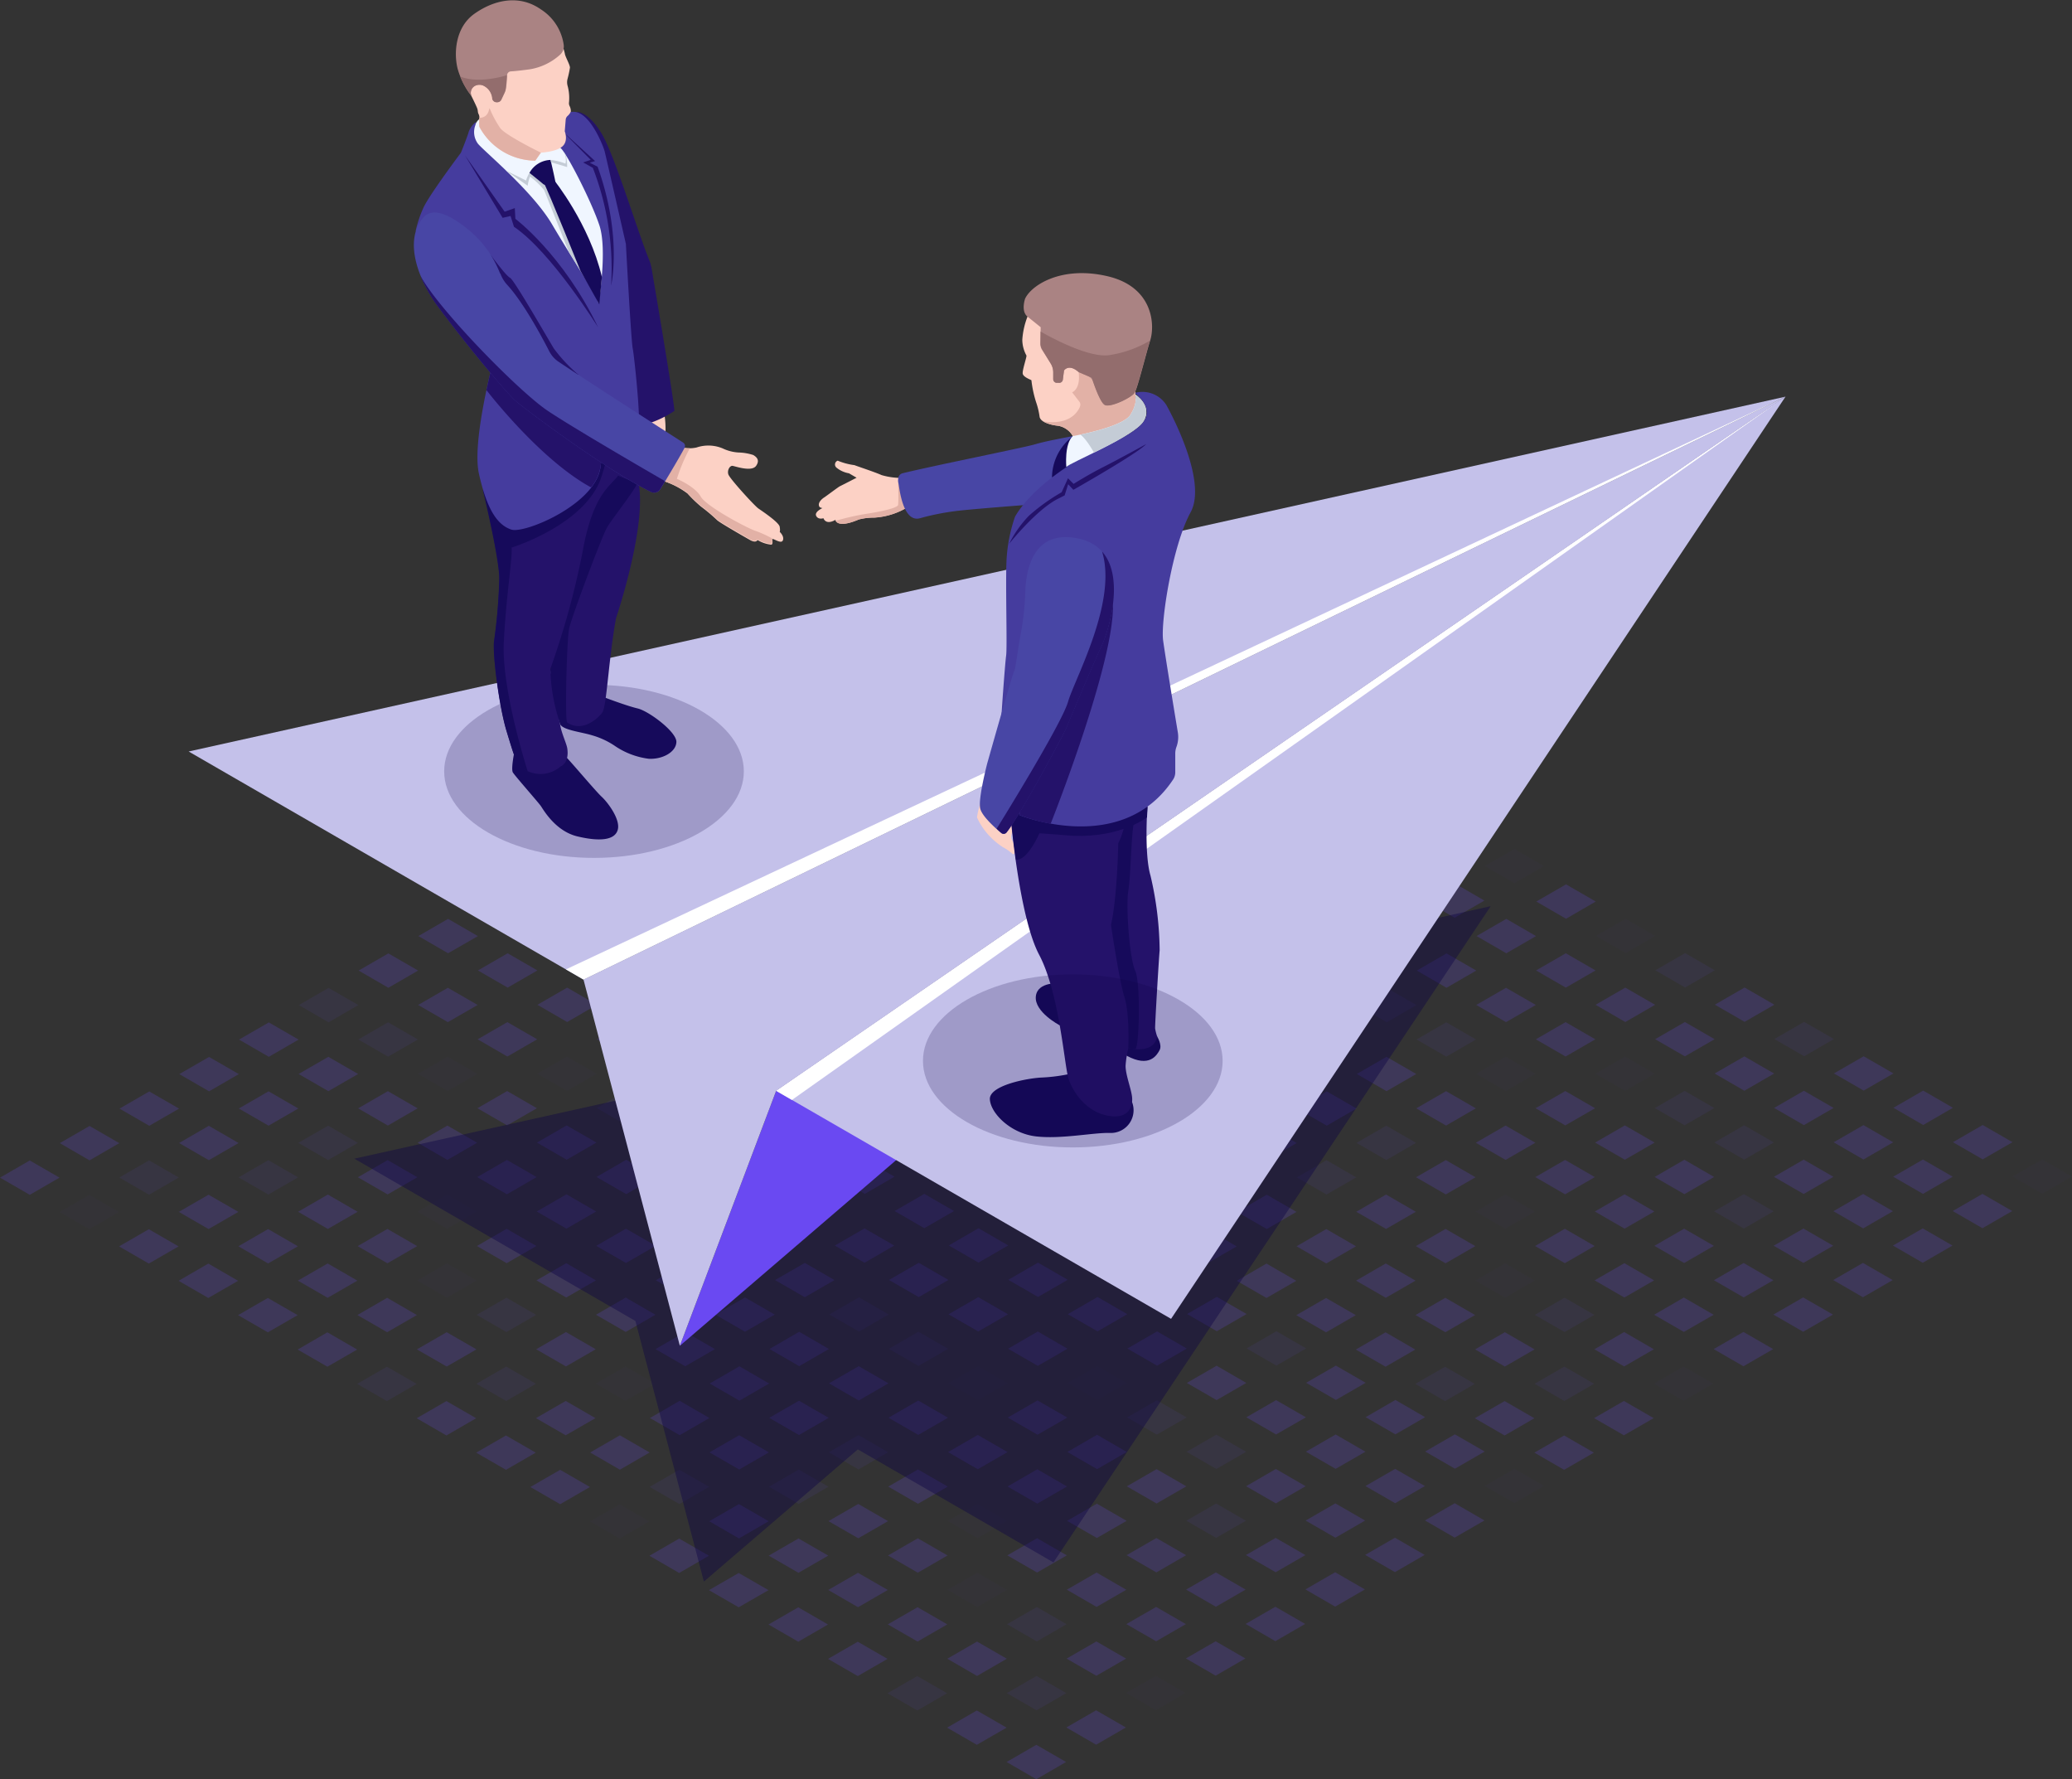<svg xmlns="http://www.w3.org/2000/svg" viewBox="0 0 370.48 318.06"><rect x="0" y="0" width="370.48" height="318.06" fill="#333333" stroke="none"/><defs><style>.cls-1,.cls-18{opacity:0.2;}.cls-2,.cls-3,.cls-4{fill:#6a49f2;}.cls-3{opacity:0.1;}.cls-4,.cls-5{opacity:0.4;}.cls-18,.cls-5{fill:#0b0244;}.cls-6{fill:#c4c1ea;}.cls-7{fill:#fff;}.cls-8{fill:#fcd1c5;}.cls-9{fill:#160a5b;}.cls-10{fill:#e2b1a6;}.cls-11{fill:#4846a5;}.cls-12{fill:#24126a;}.cls-13{fill:#453c9e;}.cls-14{fill:#aa8383;}.cls-15{fill:#936d6d;}.cls-16{fill:#f0f6ff;}.cls-17{fill:#c4ccd6;}</style></defs><g id="Calque_2" data-name="Calque 2"><g id="_ÎÓÈ_1" data-name="—ÎÓÈ_1"><g class="cls-1"><polygon class="cls-2" points="90.81 164.24 85.49 161.16 90.81 158.09 96.13 161.16 90.81 164.24"/><polygon class="cls-3" points="101.45 170.38 96.13 167.31 101.45 164.24 106.78 167.31 101.45 170.38"/><polygon class="cls-4" points="112.1 176.53 106.78 173.45 112.1 170.38 117.42 173.45 112.1 176.53"/><polygon class="cls-2" points="122.74 182.67 117.42 179.6 122.74 176.53 128.06 179.6 122.74 182.67"/><polygon class="cls-4" points="133.38 188.82 128.06 185.74 133.38 182.67 138.7 185.74 133.38 188.82"/><polygon class="cls-2" points="144.03 194.96 138.7 191.89 144.03 188.82 149.35 191.89 144.03 194.96"/><polygon class="cls-2" points="154.67 201.11 149.35 198.03 154.67 194.96 159.99 198.03 154.67 201.11"/><polygon class="cls-2" points="165.31 207.25 159.99 204.18 165.31 201.11 170.63 204.18 165.31 207.25"/><polygon class="cls-3" points="175.96 213.4 170.63 210.32 175.96 207.25 181.28 210.32 175.96 213.4"/><polygon class="cls-2" points="80.12 170.41 74.8 167.33 80.12 164.26 85.45 167.34 80.12 170.41"/><polygon class="cls-2" points="90.77 176.55 85.45 173.48 90.77 170.41 96.09 173.48 90.77 176.55"/><polygon class="cls-2" points="101.41 182.7 96.09 179.62 101.41 176.55 106.73 179.62 101.41 182.7"/><polygon class="cls-2" points="112.05 188.84 106.73 185.77 112.05 182.7 117.38 185.77 112.05 188.84"/><polygon class="cls-2" points="122.7 194.99 117.38 191.91 122.7 188.84 128.02 191.91 122.7 194.99"/><polygon class="cls-2" points="133.34 201.13 128.02 198.06 133.34 194.99 138.66 198.06 133.34 201.13"/><polygon class="cls-2" points="143.98 207.28 138.66 204.2 143.98 201.13 149.3 204.2 143.98 207.28"/><polygon class="cls-2" points="154.63 213.42 149.3 210.35 154.63 207.28 159.95 210.35 154.63 213.42"/><polygon class="cls-2" points="165.27 219.56 159.95 216.49 165.27 213.42 170.59 216.49 165.27 219.56"/><polygon class="cls-2" points="69.44 176.58 64.12 173.5 69.44 170.43 74.76 173.5 69.44 176.58"/><polygon class="cls-2" points="80.08 182.72 74.76 179.65 80.08 176.58 85.4 179.65 80.08 182.72"/><polygon class="cls-2" points="90.72 188.87 85.4 185.79 90.72 182.72 96.05 185.79 90.72 188.87"/><polygon class="cls-3" points="101.37 195.01 96.05 191.94 101.37 188.87 106.69 191.94 101.37 195.01"/><polygon class="cls-4" points="112.01 201.16 106.69 198.08 112.01 195.01 117.33 198.08 112.01 201.16"/><polygon class="cls-4" points="122.65 207.3 117.33 204.23 122.65 201.16 127.97 204.23 122.65 207.3"/><polygon class="cls-2" points="133.3 213.44 127.97 210.37 133.3 207.3 138.62 210.37 133.3 213.44"/><polygon class="cls-2" points="143.94 219.59 138.62 216.52 143.94 213.44 149.26 216.52 143.94 219.59"/><polygon class="cls-2" points="154.58 225.74 149.26 222.66 154.58 219.59 159.9 222.66 154.58 225.74"/><polygon class="cls-4" points="58.75 182.75 53.43 179.67 58.75 176.6 64.07 179.67 58.75 182.75"/><polygon class="cls-4" points="69.39 188.89 64.07 185.82 69.39 182.75 74.72 185.82 69.39 188.89"/><polygon class="cls-3" points="80.04 195.04 74.72 191.96 80.04 188.89 85.36 191.96 80.04 195.04"/><polygon class="cls-2" points="90.68 201.18 85.36 198.11 90.68 195.04 96 198.11 90.68 201.18"/><polygon class="cls-2" points="101.32 207.32 96 204.25 101.32 201.18 106.65 204.25 101.32 207.32"/><polygon class="cls-2" points="111.97 213.47 106.65 210.4 111.97 207.32 117.29 210.4 111.97 213.47"/><polygon class="cls-4" points="122.61 219.62 117.29 216.54 122.61 213.47 127.93 216.54 122.61 219.62"/><polygon class="cls-2" points="133.25 225.76 127.93 222.69 133.25 219.62 138.57 222.69 133.25 225.76"/><polygon class="cls-2" points="143.9 231.9 138.57 228.83 143.9 225.76 149.22 228.83 143.9 231.9"/><polygon class="cls-2" points="48.07 188.92 42.74 185.84 48.07 182.77 53.39 185.84 48.07 188.92"/><polygon class="cls-2" points="58.71 195.06 53.39 191.99 58.71 188.92 64.03 191.99 58.71 195.06"/><polygon class="cls-2" points="69.35 201.21 64.03 198.13 69.35 195.06 74.67 198.13 69.35 201.21"/><polygon class="cls-2" points="80 207.35 74.67 204.28 80 201.21 85.32 204.28 80 207.35"/><polygon class="cls-2" points="90.64 213.5 85.32 210.42 90.64 207.35 95.96 210.42 90.64 213.5"/><polygon class="cls-2" points="101.28 219.64 95.96 216.57 101.28 213.5 106.6 216.57 101.28 219.64"/><polygon class="cls-2" points="111.92 225.78 106.6 222.71 111.92 219.64 117.25 222.71 111.92 225.78"/><polygon class="cls-2" points="122.57 231.93 117.25 228.86 122.57 225.78 127.89 228.86 122.57 231.93"/><polygon class="cls-2" points="133.21 238.07 127.89 235 133.21 231.93 138.53 235 133.21 238.07"/><polygon class="cls-2" points="37.38 195.09 32.06 192.01 37.38 188.94 42.7 192.01 37.38 195.09"/><polygon class="cls-2" points="48.02 201.23 42.7 198.16 48.02 195.09 53.34 198.16 48.02 201.23"/><polygon class="cls-4" points="58.67 207.38 53.34 204.3 58.67 201.23 63.99 204.3 58.67 207.38"/><polygon class="cls-2" points="69.31 213.52 63.99 210.45 69.31 207.38 74.63 210.45 69.31 213.52"/><polygon class="cls-3" points="79.95 219.66 74.63 216.59 79.95 213.52 85.27 216.59 79.95 219.66"/><polygon class="cls-2" points="90.59 225.81 85.27 222.74 90.59 219.66 95.92 222.74 90.59 225.81"/><polygon class="cls-2" points="101.24 231.95 95.92 228.88 101.24 225.81 106.56 228.88 101.24 231.95"/><polygon class="cls-2" points="111.88 238.1 106.56 235.03 111.88 231.95 117.2 235.03 111.88 238.1"/><polygon class="cls-2" points="122.52 244.24 117.2 241.17 122.52 238.1 127.85 241.17 122.52 244.24"/><polygon class="cls-2" points="26.69 201.25 21.37 198.18 26.69 195.11 32.02 198.18 26.69 201.25"/><polygon class="cls-2" points="37.34 207.4 32.02 204.33 37.34 201.25 42.66 204.33 37.34 207.4"/><polygon class="cls-4" points="47.98 213.54 42.66 210.47 47.98 207.4 53.3 210.47 47.98 213.54"/><polygon class="cls-2" points="58.62 219.69 53.3 216.62 58.62 213.54 63.94 216.62 58.62 219.69"/><polygon class="cls-2" points="69.27 225.83 63.94 222.76 69.27 219.69 74.59 222.76 69.27 225.83"/><polygon class="cls-3" points="79.91 231.98 74.59 228.91 79.91 225.83 85.23 228.91 79.91 231.98"/><polygon class="cls-4" points="90.55 238.12 85.23 235.05 90.55 231.98 95.87 235.05 90.55 238.12"/><polygon class="cls-2" points="101.19 244.27 95.87 241.2 101.19 238.12 106.52 241.2 101.19 244.27"/><polygon class="cls-3" points="111.84 250.41 106.52 247.34 111.84 244.27 117.16 247.34 111.84 250.41"/><polygon class="cls-2" points="16.01 207.43 10.69 204.35 16.01 201.28 21.33 204.35 16.01 207.43"/><polygon class="cls-4" points="26.65 213.57 21.33 210.5 26.65 207.43 31.97 210.5 26.65 213.57"/><polygon class="cls-2" points="37.29 219.71 31.97 216.64 37.29 213.57 42.62 216.64 37.29 219.71"/><polygon class="cls-2" points="47.94 225.86 42.62 222.79 47.94 219.71 53.26 222.79 47.94 225.86"/><polygon class="cls-2" points="58.58 232 53.26 228.93 58.58 225.86 63.9 228.93 58.58 232"/><polygon class="cls-2" points="69.22 238.15 63.9 235.08 69.22 232 74.54 235.08 69.22 238.15"/><polygon class="cls-2" points="79.87 244.29 74.54 241.22 79.87 238.15 85.19 241.22 79.87 244.29"/><polygon class="cls-4" points="90.51 250.44 85.19 247.37 90.51 244.29 95.83 247.37 90.51 250.44"/><polygon class="cls-2" points="101.15 256.58 95.83 253.51 101.15 250.44 106.47 253.51 101.15 256.58"/><polygon class="cls-2" points="5.32 213.59 0 210.52 5.32 207.45 10.64 210.52 5.32 213.59"/><polygon class="cls-3" points="15.96 219.74 10.64 216.67 15.96 213.59 21.29 216.67 15.96 219.74"/><polygon class="cls-2" points="26.61 225.88 21.29 222.81 26.61 219.74 31.93 222.81 26.61 225.88"/><polygon class="cls-2" points="37.25 232.03 31.93 228.96 37.25 225.88 42.57 228.96 37.25 232.03"/><polygon class="cls-2" points="47.89 238.17 42.57 235.1 47.89 232.03 53.22 235.1 47.89 238.17"/><polygon class="cls-2" points="58.54 244.32 53.22 241.25 58.54 238.17 63.86 241.25 58.54 244.32"/><polygon class="cls-4" points="69.18 250.46 63.86 247.39 69.18 244.32 74.5 247.39 69.18 250.46"/><polygon class="cls-2" points="79.82 256.61 74.5 253.53 79.82 250.46 85.14 253.53 79.82 256.61"/><polygon class="cls-2" points="90.47 262.75 85.14 259.68 90.47 256.61 95.79 259.68 90.47 262.75"/><polygon class="cls-2" points="280.01 164.24 274.69 161.16 280.01 158.09 285.33 161.16 280.01 164.24"/><polygon class="cls-3" points="290.66 170.38 285.33 167.31 290.66 164.24 295.98 167.31 290.66 170.38"/><polygon class="cls-4" points="301.3 176.53 295.98 173.45 301.3 170.38 306.62 173.45 301.3 176.53"/><polygon class="cls-2" points="311.94 182.67 306.62 179.6 311.94 176.53 317.26 179.6 311.94 182.67"/><polygon class="cls-4" points="322.59 188.82 317.26 185.74 322.58 182.67 327.91 185.74 322.59 188.82"/><polygon class="cls-2" points="333.23 194.96 327.91 191.89 333.23 188.82 338.55 191.89 333.23 194.96"/><polygon class="cls-2" points="343.87 201.11 338.55 198.03 343.87 194.96 349.19 198.03 343.87 201.11"/><polygon class="cls-2" points="354.51 207.25 349.19 204.18 354.51 201.11 359.84 204.18 354.51 207.25"/><polygon class="cls-3" points="365.16 213.4 359.84 210.32 365.16 207.25 370.48 210.32 365.16 213.4"/><polygon class="cls-2" points="269.33 170.41 264.01 167.33 269.33 164.26 274.65 167.34 269.33 170.41"/><polygon class="cls-2" points="279.97 176.55 274.65 173.48 279.97 170.41 285.29 173.48 279.97 176.55"/><polygon class="cls-2" points="290.61 182.7 285.29 179.62 290.61 176.55 295.94 179.62 290.61 182.7"/><polygon class="cls-2" points="301.26 188.84 295.94 185.77 301.26 182.7 306.58 185.77 301.26 188.84"/><polygon class="cls-2" points="311.9 194.99 306.58 191.91 311.9 188.84 317.22 191.91 311.9 194.99"/><polygon class="cls-2" points="322.54 201.13 317.22 198.06 322.54 194.99 327.86 198.06 322.54 201.13"/><polygon class="cls-2" points="333.19 207.28 327.86 204.2 333.19 201.13 338.51 204.2 333.19 207.28"/><polygon class="cls-2" points="343.83 213.42 338.51 210.35 343.83 207.28 349.15 210.35 343.83 213.42"/><polygon class="cls-2" points="354.47 219.56 349.15 216.49 354.47 213.42 359.79 216.49 354.47 219.56"/><polygon class="cls-2" points="258.64 176.58 253.32 173.5 258.64 170.43 263.96 173.5 258.64 176.58"/><polygon class="cls-2" points="269.28 182.72 263.96 179.65 269.28 176.58 274.61 179.65 269.28 182.72"/><polygon class="cls-2" points="279.93 188.87 274.61 185.79 279.93 182.72 285.25 185.79 279.93 188.87"/><polygon class="cls-3" points="290.57 195.01 285.25 191.94 290.57 188.87 295.89 191.94 290.57 195.01"/><polygon class="cls-4" points="301.21 201.16 295.89 198.08 301.21 195.01 306.54 198.08 301.21 201.16"/><polygon class="cls-4" points="311.86 207.3 306.54 204.23 311.86 201.16 317.18 204.23 311.86 207.3"/><polygon class="cls-2" points="322.5 213.44 317.18 210.37 322.5 207.3 327.82 210.37 322.5 213.44"/><polygon class="cls-2" points="333.14 219.59 327.82 216.52 333.14 213.44 338.46 216.52 333.14 219.59"/><polygon class="cls-2" points="343.79 225.74 338.46 222.66 343.79 219.59 349.11 222.66 343.79 225.74"/><polygon class="cls-4" points="247.96 182.75 242.63 179.67 247.96 176.6 253.28 179.67 247.96 182.75"/><polygon class="cls-4" points="258.6 188.89 253.28 185.82 258.6 182.75 263.92 185.82 258.6 188.89"/><polygon class="cls-3" points="269.24 195.04 263.92 191.96 269.24 188.89 274.56 191.96 269.24 195.04"/><polygon class="cls-2" points="279.88 201.18 274.56 198.11 279.88 195.04 285.21 198.11 279.88 201.18"/><polygon class="cls-2" points="290.53 207.32 285.21 204.25 290.53 201.18 295.85 204.25 290.53 207.32"/><polygon class="cls-2" points="301.17 213.47 295.85 210.4 301.17 207.32 306.49 210.4 301.17 213.47"/><polygon class="cls-4" points="311.81 219.62 306.49 216.54 311.81 213.47 317.13 216.54 311.81 219.62"/><polygon class="cls-2" points="322.46 225.76 317.13 222.69 322.46 219.62 327.78 222.69 322.46 225.76"/><polygon class="cls-2" points="333.1 231.9 327.78 228.83 333.1 225.76 338.42 228.83 333.1 231.9"/><polygon class="cls-2" points="237.27 188.92 231.95 185.84 237.27 182.77 242.59 185.84 237.27 188.92"/><polygon class="cls-2" points="247.91 195.06 242.59 191.99 247.91 188.92 253.23 191.99 247.91 195.06"/><polygon class="cls-2" points="258.56 201.21 253.23 198.13 258.56 195.06 263.88 198.13 258.56 201.21"/><polygon class="cls-2" points="269.2 207.35 263.88 204.28 269.2 201.21 274.52 204.28 269.2 207.35"/><polygon class="cls-2" points="279.84 213.5 274.52 210.42 279.84 207.35 285.16 210.42 279.84 213.5"/><polygon class="cls-2" points="290.48 219.64 285.16 216.57 290.48 213.5 295.81 216.57 290.48 219.64"/><polygon class="cls-2" points="301.13 225.78 295.81 222.71 301.13 219.64 306.45 222.71 301.13 225.78"/><polygon class="cls-2" points="311.77 231.93 306.45 228.86 311.77 225.78 317.09 228.86 311.77 231.93"/><polygon class="cls-2" points="322.41 238.07 317.09 235 322.41 231.93 327.74 235 322.41 238.07"/><polygon class="cls-2" points="226.58 195.09 221.26 192.01 226.58 188.94 231.9 192.01 226.58 195.09"/><polygon class="cls-2" points="237.23 201.23 231.9 198.16 237.23 195.09 242.55 198.16 237.23 201.23"/><polygon class="cls-4" points="247.87 207.38 242.55 204.3 247.87 201.23 253.19 204.3 247.87 207.38"/><polygon class="cls-2" points="258.51 213.52 253.19 210.45 258.51 207.38 263.83 210.45 258.51 213.52"/><polygon class="cls-3" points="269.15 219.66 263.83 216.59 269.15 213.52 274.48 216.59 269.15 219.66"/><polygon class="cls-2" points="279.8 225.81 274.48 222.74 279.8 219.66 285.12 222.74 279.8 225.81"/><polygon class="cls-2" points="290.44 231.95 285.12 228.88 290.44 225.81 295.76 228.88 290.44 231.95"/><polygon class="cls-2" points="301.08 238.1 295.76 235.03 301.08 231.95 306.41 235.03 301.08 238.1"/><polygon class="cls-2" points="311.73 244.24 306.41 241.17 311.73 238.1 317.05 241.17 311.73 244.24"/><polygon class="cls-2" points="215.9 201.25 210.57 198.18 215.9 195.11 221.22 198.18 215.9 201.25"/><polygon class="cls-2" points="226.54 207.4 221.22 204.33 226.54 201.25 231.86 204.33 226.54 207.4"/><polygon class="cls-4" points="237.18 213.54 231.86 210.47 237.18 207.4 242.5 210.47 237.18 213.54"/><polygon class="cls-2" points="247.83 219.69 242.5 216.62 247.83 213.54 253.15 216.62 247.83 219.69"/><polygon class="cls-2" points="258.47 225.83 253.15 222.76 258.47 219.69 263.79 222.76 258.47 225.83"/><polygon class="cls-3" points="269.11 231.98 263.79 228.91 269.11 225.83 274.43 228.91 269.11 231.98"/><polygon class="cls-4" points="279.75 238.12 274.43 235.05 279.75 231.98 285.08 235.05 279.75 238.12"/><polygon class="cls-2" points="290.4 244.27 285.08 241.2 290.4 238.12 295.72 241.2 290.4 244.27"/><polygon class="cls-3" points="301.04 250.41 295.72 247.34 301.04 244.27 306.36 247.34 301.04 250.41"/><polygon class="cls-2" points="205.21 207.43 199.89 204.35 205.21 201.28 210.53 204.35 205.21 207.43"/><polygon class="cls-4" points="215.85 213.57 210.53 210.5 215.85 207.43 221.18 210.5 215.85 213.57"/><polygon class="cls-2" points="226.5 219.71 221.18 216.64 226.5 213.57 231.82 216.64 226.5 219.71"/><polygon class="cls-2" points="237.14 225.86 231.82 222.79 237.14 219.71 242.46 222.79 237.14 225.86"/><polygon class="cls-2" points="247.78 232 242.46 228.93 247.78 225.86 253.1 228.93 247.78 232"/><polygon class="cls-2" points="258.43 238.15 253.1 235.08 258.43 232 263.75 235.08 258.43 238.15"/><polygon class="cls-2" points="269.07 244.29 263.75 241.22 269.07 238.15 274.39 241.22 269.07 244.29"/><polygon class="cls-4" points="279.71 250.44 274.39 247.37 279.71 244.29 285.03 247.37 279.71 250.44"/><polygon class="cls-2" points="290.36 256.58 285.03 253.51 290.36 250.44 295.68 253.51 290.36 256.58"/><polygon class="cls-2" points="194.52 213.59 189.2 210.52 194.52 207.45 199.85 210.52 194.52 213.59"/><polygon class="cls-3" points="205.17 219.74 199.85 216.67 205.17 213.59 210.49 216.67 205.17 219.74"/><polygon class="cls-2" points="215.81 225.88 210.49 222.81 215.81 219.74 221.13 222.81 215.81 225.88"/><polygon class="cls-2" points="226.45 232.03 221.13 228.96 226.45 225.88 231.78 228.96 226.45 232.03"/><polygon class="cls-2" points="237.1 238.17 231.78 235.1 237.1 232.03 242.42 235.1 237.1 238.17"/><polygon class="cls-2" points="247.74 244.32 242.42 241.25 247.74 238.17 253.06 241.25 247.74 244.32"/><polygon class="cls-4" points="258.38 250.46 253.06 247.39 258.38 244.32 263.7 247.39 258.38 250.46"/><polygon class="cls-2" points="269.03 256.61 263.7 253.53 269.03 250.46 274.35 253.53 269.03 256.61"/><polygon class="cls-2" points="279.67 262.75 274.35 259.68 279.67 256.61 284.99 259.68 279.67 262.75"/><polygon class="cls-2" points="185.64 108.73 180.32 105.66 185.64 102.59 190.97 105.66 185.64 108.73"/><polygon class="cls-3" points="196.29 114.88 190.97 111.81 196.29 108.73 201.61 111.81 196.29 114.88"/><polygon class="cls-4" points="206.93 121.03 201.61 117.95 206.93 114.88 212.25 117.95 206.93 121.03"/><polygon class="cls-2" points="217.57 127.17 212.25 124.1 217.57 121.03 222.9 124.1 217.57 127.17"/><polygon class="cls-4" points="228.22 133.31 222.9 130.24 228.22 127.17 233.54 130.24 228.22 133.31"/><polygon class="cls-2" points="238.86 139.46 233.54 136.39 238.86 133.31 244.18 136.39 238.86 139.46"/><polygon class="cls-2" points="249.5 145.6 244.18 142.53 249.5 139.46 254.82 142.53 249.5 145.6"/><polygon class="cls-2" points="260.15 151.75 254.82 148.68 260.14 145.6 265.47 148.68 260.15 151.75"/><polygon class="cls-3" points="270.79 157.89 265.47 154.82 270.79 151.75 276.11 154.82 270.79 157.89"/><polygon class="cls-2" points="174.96 114.91 169.64 111.83 174.96 108.76 180.28 111.83 174.96 114.91"/><polygon class="cls-2" points="185.6 121.05 180.28 117.98 185.6 114.91 190.92 117.98 185.6 121.05"/><polygon class="cls-2" points="196.24 127.19 190.92 124.12 196.24 121.05 201.57 124.12 196.24 127.19"/><polygon class="cls-2" points="206.89 133.34 201.57 130.27 206.89 127.19 212.21 130.27 206.89 133.34"/><polygon class="cls-2" points="217.53 139.48 212.21 136.41 217.53 133.34 222.85 136.41 217.53 139.48"/><polygon class="cls-2" points="228.17 145.63 222.85 142.56 228.17 139.48 233.5 142.56 228.17 145.63"/><polygon class="cls-2" points="238.82 151.77 233.5 148.7 238.82 145.63 244.14 148.7 238.82 151.77"/><polygon class="cls-2" points="249.46 157.92 244.14 154.85 249.46 151.77 254.78 154.85 249.46 157.92"/><polygon class="cls-2" points="260.1 164.06 254.78 160.99 260.1 157.92 265.42 160.99 260.1 164.06"/><polygon class="cls-2" points="164.27 121.08 158.95 118 164.27 114.93 169.59 118 164.27 121.08"/><polygon class="cls-2" points="174.91 127.22 169.59 124.15 174.91 121.08 180.24 124.15 174.91 127.22"/><polygon class="cls-2" points="185.56 133.36 180.24 130.29 185.56 127.22 190.88 130.29 185.56 133.36"/><polygon class="cls-3" points="196.2 139.51 190.88 136.44 196.2 133.36 201.52 136.44 196.2 139.51"/><polygon class="cls-4" points="206.84 145.65 201.52 142.58 206.84 139.51 212.17 142.58 206.84 145.65"/><polygon class="cls-4" points="217.49 151.8 212.17 148.73 217.49 145.65 222.81 148.73 217.49 151.8"/><polygon class="cls-2" points="228.13 157.94 222.81 154.87 228.13 151.8 233.45 154.87 228.13 157.94"/><polygon class="cls-2" points="238.77 164.09 233.45 161.02 238.77 157.94 244.09 161.02 238.77 164.09"/><polygon class="cls-2" points="249.42 170.23 244.09 167.16 249.42 164.09 254.74 167.16 249.42 170.23"/><polygon class="cls-4" points="153.59 127.24 148.26 124.17 153.59 121.1 158.91 124.17 153.59 127.24"/><polygon class="cls-4" points="164.23 133.39 158.91 130.32 164.23 127.24 169.55 130.32 164.23 133.39"/><polygon class="cls-3" points="174.87 139.53 169.55 136.46 174.87 133.39 180.19 136.46 174.87 139.53"/><polygon class="cls-2" points="185.51 145.68 180.19 142.61 185.51 139.53 190.84 142.61 185.51 145.68"/><polygon class="cls-2" points="196.16 151.82 190.84 148.75 196.16 145.68 201.48 148.75 196.16 151.82"/><polygon class="cls-2" points="206.8 157.97 201.48 154.9 206.8 151.82 212.12 154.9 206.8 157.97"/><polygon class="cls-4" points="217.44 164.11 212.12 161.04 217.44 157.97 222.77 161.04 217.44 164.11"/><polygon class="cls-2" points="228.09 170.26 222.77 167.19 228.09 164.11 233.41 167.19 228.09 170.26"/><polygon class="cls-2" points="238.73 176.4 233.41 173.33 238.73 170.26 244.05 173.33 238.73 176.4"/><polygon class="cls-2" points="142.9 133.41 137.58 130.34 142.9 127.27 148.22 130.34 142.9 133.41"/><polygon class="cls-2" points="153.54 139.56 148.22 136.49 153.54 133.41 158.86 136.49 153.54 139.56"/><polygon class="cls-2" points="164.19 145.7 158.86 142.63 164.19 139.56 169.51 142.63 164.19 145.7"/><polygon class="cls-2" points="174.83 151.85 169.51 148.78 174.83 145.7 180.15 148.78 174.83 151.85"/><polygon class="cls-2" points="185.47 157.99 180.15 154.92 185.47 151.85 190.79 154.92 185.47 157.99"/><polygon class="cls-2" points="196.12 164.14 190.79 161.06 196.12 157.99 201.44 161.06 196.12 164.14"/><polygon class="cls-2" points="206.76 170.28 201.44 167.21 206.76 164.14 212.08 167.21 206.76 170.28"/><polygon class="cls-2" points="217.4 176.43 212.08 173.35 217.4 170.28 222.72 173.35 217.4 176.43"/><polygon class="cls-2" points="228.04 182.57 222.72 179.5 228.04 176.43 233.37 179.5 228.04 182.57"/><polygon class="cls-2" points="132.21 139.58 126.89 136.51 132.21 133.44 137.53 136.51 132.21 139.58"/><polygon class="cls-2" points="142.86 145.73 137.53 142.66 142.86 139.58 148.18 142.66 142.86 145.73"/><polygon class="cls-4" points="153.5 151.87 148.18 148.8 153.5 145.73 158.82 148.8 153.5 151.87"/><polygon class="cls-2" points="164.14 158.02 158.82 154.94 164.14 151.87 169.46 154.95 164.14 158.02"/><polygon class="cls-3" points="174.79 164.16 169.46 161.09 174.79 158.02 180.11 161.09 174.79 164.16"/><polygon class="cls-2" points="185.43 170.31 180.11 167.24 185.43 164.16 190.75 167.24 185.43 170.31"/><polygon class="cls-2" points="196.07 176.45 190.75 173.38 196.07 170.31 201.39 173.38 196.07 176.45"/><polygon class="cls-2" points="206.72 182.6 201.39 179.53 206.72 176.45 212.04 179.53 206.72 182.6"/><polygon class="cls-2" points="217.36 188.74 212.04 185.67 217.36 182.6 222.68 185.67 217.36 188.74"/><polygon class="cls-2" points="121.53 145.75 116.21 142.68 121.53 139.61 126.85 142.68 121.53 145.75"/><polygon class="cls-2" points="132.17 151.9 126.85 148.83 132.17 145.75 137.49 148.83 132.17 151.9"/><polygon class="cls-4" points="142.81 158.04 137.49 154.97 142.81 151.9 148.13 154.97 142.81 158.04"/><polygon class="cls-2" points="153.46 164.19 148.13 161.12 153.46 158.04 158.78 161.12 153.46 164.19"/><polygon class="cls-2" points="164.1 170.33 158.78 167.26 164.1 164.19 169.42 167.26 164.1 170.33"/><polygon class="cls-3" points="174.74 176.48 169.42 173.41 174.74 170.33 180.06 173.41 174.74 176.48"/><polygon class="cls-4" points="185.39 182.62 180.06 179.55 185.39 176.48 190.71 179.55 185.39 182.62"/><polygon class="cls-2" points="196.03 188.77 190.71 185.69 196.03 182.62 201.35 185.69 196.03 188.77"/><polygon class="cls-3" points="206.67 194.91 201.35 191.84 206.67 188.77 211.99 191.84 206.67 194.91"/><polygon class="cls-2" points="110.84 151.92 105.52 148.85 110.84 145.78 116.16 148.85 110.84 151.92"/><polygon class="cls-4" points="121.48 158.07 116.16 155 121.48 151.92 126.81 155 121.48 158.07"/><polygon class="cls-2" points="132.13 164.21 126.81 161.14 132.13 158.07 137.45 161.14 132.13 164.21"/><polygon class="cls-2" points="142.77 170.36 137.45 167.28 142.77 164.21 148.09 167.28 142.77 170.36"/><polygon class="cls-2" points="153.41 176.5 148.09 173.43 153.41 170.36 158.74 173.43 153.41 176.5"/><polygon class="cls-2" points="164.06 182.65 158.74 179.57 164.06 176.5 169.38 179.57 164.06 182.65"/><polygon class="cls-2" points="174.7 188.79 169.38 185.72 174.7 182.65 180.02 185.72 174.7 188.79"/><polygon class="cls-4" points="185.34 194.94 180.02 191.86 185.34 188.79 190.66 191.86 185.34 194.94"/><polygon class="cls-2" points="195.99 201.08 190.66 198.01 195.99 194.94 201.31 198.01 195.99 201.08"/><polygon class="cls-2" points="100.16 158.09 94.83 155.02 100.16 151.95 105.48 155.02 100.16 158.09"/><polygon class="cls-3" points="110.8 164.24 105.48 161.16 110.8 158.09 116.12 161.16 110.8 164.24"/><polygon class="cls-2" points="121.44 170.38 116.12 167.31 121.44 164.24 126.76 167.31 121.44 170.38"/><polygon class="cls-2" points="132.08 176.53 126.76 173.45 132.08 170.38 137.41 173.45 132.08 176.53"/><polygon class="cls-2" points="142.73 182.67 137.41 179.6 142.73 176.53 148.05 179.6 142.73 182.67"/><polygon class="cls-2" points="153.37 188.82 148.05 185.74 153.37 182.67 158.69 185.74 153.37 188.82"/><polygon class="cls-4" points="164.01 194.96 158.69 191.89 164.01 188.82 169.34 191.89 164.01 194.96"/><polygon class="cls-2" points="174.66 201.11 169.34 198.03 174.66 194.96 179.98 198.03 174.66 201.11"/><polygon class="cls-2" points="185.3 207.25 179.98 204.18 185.3 201.11 190.62 204.18 185.3 207.25"/><polygon class="cls-2" points="185.64 219.54 180.32 216.47 185.64 213.4 190.97 216.47 185.64 219.54"/><polygon class="cls-3" points="196.29 225.69 190.97 222.61 196.29 219.54 201.61 222.61 196.29 225.69"/><polygon class="cls-4" points="206.93 231.83 201.61 228.76 206.93 225.69 212.25 228.76 206.93 231.83"/><polygon class="cls-2" points="217.57 237.97 212.25 234.9 217.57 231.83 222.9 234.9 217.57 237.97"/><polygon class="cls-4" points="228.22 244.12 222.9 241.05 228.22 237.97 233.54 241.05 228.22 244.12"/><polygon class="cls-2" points="238.86 250.26 233.54 247.19 238.86 244.12 244.18 247.19 238.86 250.26"/><polygon class="cls-2" points="249.5 256.41 244.18 253.34 249.5 250.26 254.82 253.34 249.5 256.41"/><polygon class="cls-2" points="260.15 262.55 254.82 259.48 260.14 256.41 265.47 259.48 260.15 262.55"/><polygon class="cls-3" points="270.79 268.7 265.47 265.63 270.79 262.55 276.11 265.63 270.79 268.7"/><polygon class="cls-2" points="174.96 225.71 169.64 222.64 174.96 219.56 180.28 222.64 174.96 225.71"/><polygon class="cls-2" points="185.6 231.85 180.28 228.78 185.6 225.71 190.92 228.78 185.6 231.85"/><polygon class="cls-2" points="196.24 238 190.92 234.93 196.24 231.85 201.57 234.93 196.24 238"/><polygon class="cls-2" points="206.89 244.14 201.57 241.07 206.89 238 212.21 241.07 206.89 244.14"/><polygon class="cls-2" points="217.53 250.29 212.21 247.22 217.53 244.14 222.85 247.22 217.53 250.29"/><polygon class="cls-2" points="228.17 256.43 222.85 253.36 228.17 250.29 233.5 253.36 228.17 256.43"/><polygon class="cls-2" points="238.82 262.58 233.5 259.51 238.82 256.43 244.14 259.51 238.82 262.58"/><polygon class="cls-2" points="249.46 268.72 244.14 265.65 249.46 262.58 254.78 265.65 249.46 268.72"/><polygon class="cls-2" points="260.1 274.87 254.78 271.8 260.1 268.72 265.42 271.8 260.1 274.87"/><polygon class="cls-2" points="164.27 231.88 158.95 228.81 164.27 225.74 169.59 228.81 164.27 231.88"/><polygon class="cls-2" points="174.91 238.02 169.59 234.95 174.91 231.88 180.24 234.95 174.91 238.02"/><polygon class="cls-2" points="185.56 244.17 180.24 241.1 185.56 238.02 190.88 241.1 185.56 244.17"/><polygon class="cls-3" points="196.2 250.31 190.88 247.24 196.2 244.17 201.52 247.24 196.2 250.31"/><polygon class="cls-4" points="206.84 256.46 201.52 253.39 206.84 250.31 212.17 253.39 206.84 256.46"/><polygon class="cls-4" points="217.49 262.6 212.17 259.53 217.49 256.46 222.81 259.53 217.49 262.6"/><polygon class="cls-2" points="228.13 268.75 222.81 265.68 228.13 262.6 233.45 265.68 228.13 268.75"/><polygon class="cls-2" points="238.77 274.89 233.45 271.82 238.77 268.75 244.09 271.82 238.77 274.89"/><polygon class="cls-2" points="249.42 281.04 244.09 277.96 249.42 274.89 254.74 277.96 249.42 281.04"/><polygon class="cls-4" points="153.59 238.05 148.26 234.98 153.59 231.9 158.91 234.98 153.59 238.05"/><polygon class="cls-4" points="164.23 244.19 158.91 241.12 164.23 238.05 169.55 241.12 164.23 244.19"/><polygon class="cls-3" points="174.87 250.34 169.55 247.27 174.87 244.19 180.19 247.27 174.87 250.34"/><polygon class="cls-2" points="185.51 256.48 180.19 253.41 185.51 250.34 190.84 253.41 185.51 256.48"/><polygon class="cls-2" points="196.16 262.63 190.84 259.56 196.16 256.48 201.48 259.56 196.16 262.63"/><polygon class="cls-2" points="206.8 268.77 201.48 265.7 206.8 262.63 212.12 265.7 206.8 268.77"/><polygon class="cls-4" points="217.44 274.92 212.12 271.85 217.44 268.77 222.77 271.85 217.44 274.92"/><polygon class="cls-2" points="228.09 281.06 222.77 277.99 228.09 274.92 233.41 277.99 228.09 281.06"/><polygon class="cls-2" points="238.73 287.21 233.41 284.13 238.73 281.06 244.05 284.13 238.73 287.21"/><polygon class="cls-2" points="142.9 244.22 137.58 241.15 142.9 238.07 148.22 241.15 142.9 244.22"/><polygon class="cls-2" points="153.54 250.36 148.22 247.29 153.54 244.22 158.86 247.29 153.54 250.36"/><polygon class="cls-2" points="164.19 256.51 158.86 253.44 164.19 250.36 169.51 253.44 164.19 256.51"/><polygon class="cls-2" points="174.83 262.65 169.51 259.58 174.83 256.51 180.15 259.58 174.83 262.65"/><polygon class="cls-2" points="185.47 268.8 180.15 265.73 185.47 262.65 190.79 265.73 185.47 268.8"/><polygon class="cls-2" points="196.12 274.94 190.79 271.87 196.12 268.8 201.44 271.87 196.12 274.94"/><polygon class="cls-2" points="206.76 281.09 201.44 278.01 206.76 274.94 212.08 278.01 206.76 281.09"/><polygon class="cls-2" points="217.4 287.23 212.08 284.16 217.4 281.09 222.72 284.16 217.4 287.23"/><polygon class="cls-2" points="228.04 293.38 222.72 290.3 228.04 287.23 233.37 290.3 228.04 293.38"/><polygon class="cls-2" points="132.21 250.39 126.89 247.32 132.21 244.24 137.53 247.32 132.21 250.39"/><polygon class="cls-2" points="142.86 256.53 137.53 253.46 142.86 250.39 148.18 253.46 142.86 256.53"/><polygon class="cls-4" points="153.5 262.68 148.18 259.61 153.5 256.53 158.82 259.61 153.5 262.68"/><polygon class="cls-2" points="164.14 268.82 158.82 265.75 164.14 262.68 169.46 265.75 164.14 268.82"/><polygon class="cls-3" points="174.79 274.97 169.46 271.89 174.79 268.82 180.11 271.89 174.79 274.97"/><polygon class="cls-2" points="185.43 281.11 180.11 278.04 185.43 274.97 190.75 278.04 185.43 281.11"/><polygon class="cls-2" points="196.07 287.26 190.75 284.18 196.07 281.11 201.39 284.19 196.07 287.26"/><polygon class="cls-2" points="206.72 293.4 201.39 290.33 206.72 287.26 212.04 290.33 206.72 293.4"/><polygon class="cls-2" points="217.36 299.55 212.04 296.47 217.36 293.4 222.68 296.47 217.36 299.55"/><polygon class="cls-2" points="121.53 256.56 116.21 253.49 121.53 250.41 126.85 253.49 121.53 256.56"/><polygon class="cls-2" points="132.17 262.7 126.85 259.63 132.17 256.56 137.49 259.63 132.17 262.7"/><polygon class="cls-4" points="142.81 268.85 137.49 265.77 142.81 262.7 148.13 265.77 142.81 268.85"/><polygon class="cls-2" points="153.46 274.99 148.13 271.92 153.46 268.85 158.78 271.92 153.46 274.99"/><polygon class="cls-2" points="164.1 281.14 158.78 278.06 164.1 274.99 169.42 278.06 164.1 281.14"/><polygon class="cls-3" points="174.74 287.28 169.42 284.21 174.74 281.14 180.06 284.21 174.74 287.28"/><polygon class="cls-4" points="185.39 293.43 180.06 290.35 185.39 287.28 190.71 290.35 185.39 293.43"/><polygon class="cls-2" points="196.03 299.57 190.71 296.5 196.03 293.43 201.35 296.5 196.03 299.57"/><polygon class="cls-3" points="206.67 305.72 201.35 302.64 206.67 299.57 211.99 302.64 206.67 305.72"/><polygon class="cls-2" points="110.84 262.73 105.52 259.65 110.84 256.58 116.16 259.65 110.84 262.73"/><polygon class="cls-4" points="121.48 268.87 116.16 265.8 121.48 262.73 126.81 265.8 121.48 268.87"/><polygon class="cls-2" points="132.13 275.02 126.81 271.94 132.13 268.87 137.45 271.94 132.13 275.02"/><polygon class="cls-2" points="142.77 281.16 137.45 278.09 142.77 275.02 148.09 278.09 142.77 281.16"/><polygon class="cls-2" points="153.41 287.31 148.09 284.23 153.41 281.16 158.74 284.23 153.41 287.31"/><polygon class="cls-2" points="164.06 293.45 158.74 290.38 164.06 287.31 169.38 290.38 164.06 293.45"/><polygon class="cls-2" points="174.7 299.6 169.38 296.52 174.7 293.45 180.02 296.52 174.7 299.6"/><polygon class="cls-4" points="185.34 305.74 180.02 302.67 185.34 299.6 190.66 302.67 185.34 305.74"/><polygon class="cls-2" points="195.99 311.89 190.66 308.81 195.99 305.74 201.31 308.81 195.99 311.89"/><polygon class="cls-2" points="100.16 268.9 94.83 265.82 100.16 262.75 105.48 265.82 100.16 268.9"/><polygon class="cls-3" points="110.8 275.04 105.48 271.97 110.8 268.9 116.12 271.97 110.8 275.04"/><polygon class="cls-2" points="121.44 281.19 116.12 278.11 121.44 275.04 126.76 278.11 121.44 281.19"/><polygon class="cls-2" points="132.08 287.33 126.76 284.26 132.08 281.19 137.41 284.26 132.08 287.33"/><polygon class="cls-2" points="142.73 293.48 137.41 290.4 142.73 287.33 148.05 290.4 142.73 293.48"/><polygon class="cls-2" points="153.37 299.62 148.05 296.55 153.37 293.48 158.69 296.55 153.37 299.62"/><polygon class="cls-4" points="164.01 305.77 158.69 302.69 164.01 299.62 169.34 302.69 164.01 305.77"/><polygon class="cls-2" points="174.66 311.91 169.34 308.84 174.66 305.77 179.98 308.84 174.66 311.91"/><polygon class="cls-2" points="185.3 318.06 179.98 314.98 185.3 311.91 190.62 314.98 185.3 318.06"/></g><polygon class="cls-5" points="266.54 161.99 63.36 207.13 113.61 236.14 125.86 282.72 153.38 259.1 188.36 279.3 266.54 161.99"/><polygon class="cls-2" points="121.56 240.58 319.25 70.91 138.78 195 121.56 240.58"/><polygon class="cls-6" points="319.25 70.91 104.33 175.11 33.73 134.34 319.25 70.91"/><polygon class="cls-6" points="319.25 70.91 138.78 195 209.39 235.76 319.25 70.91"/><polygon class="cls-6" points="138.78 195 319.25 70.91 104.33 175.11 121.56 240.58 138.78 195"/><polygon class="cls-7" points="101.19 173.29 319.25 70.91 104.33 175.11 101.19 173.29"/><polygon class="cls-7" points="138.78 195 319.25 70.91 141.6 196.63 138.78 195"/><path class="cls-8" d="M175.38,143.31a14.1,14.1,0,0,0-.69,2.82,12,12,0,0,0,1.74,2.76,13,13,0,0,0,2.92,2.57,8.32,8.32,0,0,1,1.74,1.23.72.72,0,0,0,.35-.12,3.5,3.5,0,0,0-.43-2.31c-.65-.76.32-1.87.32-1.87l-1.68-4.4Z"/><path class="cls-9" d="M191.53,191.92a30.38,30.38,0,0,1-5.18.7c-2.55.09-9.49,1.4-9.36,3.89s3.69,6.09,8.2,6.63,10.34-.7,13.28-.61a4.06,4.06,0,0,0,3.92-5.58C201.31,194.18,191.53,191.92,191.53,191.92Z"/><path class="cls-9" d="M206.9,185.29s.94,1.51.44,2.43-1.81,3.21-5.89,1-12-5.45-12-5.45-4.53-2.37-4.24-5.15,4.51-2.33,4.51-2.33Z"/><path class="cls-8" d="M161.5,85.43a12.54,12.54,0,0,1-3.87-.5c-1.19-.54-4.63-1.67-4.85-1.78a11.69,11.69,0,0,1-3-.8.73.73,0,0,0-.2,1.26,4.79,4.79,0,0,0,2.22,1l1.36.79s-2.76,1.42-3,1.53-2.56,1.86-2.8,2-1.26.91-.86,1.63c0,0,0,.16.55.27,0,0-1.48.67-1.11,1.4s1.3.41,1.3.41.36,1.31,2.14.29c0,0,.21,1.62,4.17-.07a10.63,10.63,0,0,1,2.77-.34,12.89,12.89,0,0,0,6.07-1.94C164.1,89.4,161.5,85.43,161.5,85.43Z"/><path class="cls-10" d="M156.33,92.54a12.89,12.89,0,0,0,6.07-1.94c1.15-.81.34-2.87-.31-4.13-.8-.4-1.51-.72-1.51-.72s.12,3.93,0,4.52-3.63,1.29-5.91,1.62a46.66,46.66,0,0,0-5.26,1.21c.18.36.94,1.14,4.12-.22A10.63,10.63,0,0,1,156.33,92.54Z"/><path class="cls-11" d="M192.67,77.81s-5.6,1-7.51,1.59-17.89,3.76-23.77,5.2a1,1,0,0,0-.75.77,2.17,2.17,0,0,0,0,1c.17.67.73,7.31,4,6.23a44.66,44.66,0,0,1,6.16-1.23c2.29-.31,12.1-1.06,12.1-1.06l16.6-9.5Z"/><path class="cls-12" d="M180.65,145.42s1.49,18.32,5.14,25.23,4.5,19.7,5.25,22.12,3.13,5.92,7,6.67,4.54-1.78,4.38-3.31-1.18-4-1.16-5.63a17.31,17.31,0,0,1,.51-3.17s4.41,1.28,5.15-2a9.53,9.53,0,0,1-.38-1.46c-.05-.5.67-12.57.81-14a60.54,60.54,0,0,0-1.64-13.35c-1.15-3.91-.55-12.24-.55-12.24l-12.74-1.86Z"/><path class="cls-9" d="M201.33,145.5a13.88,13.88,0,0,1-1.38,5.25s-.18,9.7-1.3,14.59c0,0,1.43,9.8,2.4,12.88s.7,9.11.7,9.11a4.53,4.53,0,0,0,1.23.21c.72,0,1-11.89,0-14s-1.71-11.47-1.23-14.33.51-11,1.1-12.47a1.8,1.8,0,0,0-.65-2.22Z"/><path class="cls-9" d="M191.82,78a9.3,9.3,0,0,0-3.72,7.34l2.82-.55S190.18,79.55,191.82,78Z"/><path class="cls-9" d="M192,149.41c8.45.32,13.09-3.3,13.09-3.3.05-1.15.1-1.91.1-1.91l-12.74-1.86-11.75,3.08s.3,3.63.95,8.26c2.07.24,4.2-4.72,4.2-4.72l5.8.41S183.48,149.09,192,149.41Z"/><path class="cls-13" d="M182.29,145.71s18.27,7.49,27.46-6.35a2.34,2.34,0,0,0,.39-1.37l0-3.26a3.48,3.48,0,0,1,.21-1.2h0a5.15,5.15,0,0,0,.25-2.61c-.61-3.66-2.25-13.65-2.63-16.43-.46-3.4,1.68-17,4.91-22.9s-4.34-19.2-4.34-19.2a5.07,5.07,0,0,0-5.66-2.14s3.55,2.57,1.52,5.19-8,4.66-8,4.66-11,5.47-14.91,12.26a28.43,28.43,0,0,0-1.53,8c-.18,4.53.15,15.35-.06,16.84s-.95,11.73-.9,12.2S182.29,145.71,182.29,145.71Z"/><path class="cls-12" d="M187.86,147.26S199.29,118.56,199,108c-.3-10.36-16.34,20.63-16.34,20.63l-.36,17.08A33.81,33.81,0,0,0,187.86,147.26Z"/><path class="cls-11" d="M182.55,113.09a48.22,48.22,0,0,0,.77-7.16c.12-4.16,1.42-11.07,9.05-9.75,10.74,1.85,5.83,16.67,4.6,19.24s-6.14,14.22-6.4,14.88-7.89,15-10.59,18.47a.66.66,0,0,1-1,.11c-1.06-.9-3.43-3-3.72-4.38-.38-1.73,1.25-8,1.25-8s4.43-15.7,4.79-16.44C181.62,119.53,181.84,116.93,182.55,113.09Z"/><path class="cls-8" d="M192,78.3a3.78,3.78,0,0,0-2.81-2.19c-2-.24-3.11-.81-3.3-1.55a13.84,13.84,0,0,0-.65-2.72,20.4,20.4,0,0,1-.82-3.86c0-.07-1.5-.55-1.56-1.22s.76-3,.67-3.21a6,6,0,0,1-.74-2.8,13.94,13.94,0,0,1,.93-4.15c.63-1.38,5-9.78,16-5.2s2.38,13.78,3.35,19.82c0,0,1,1.28-.89,3.4S195.05,77.13,192,78.3Z"/><path class="cls-10" d="M202.17,74.62c1.85-2.12.89-3.4.89-3.4a8.4,8.4,0,0,1,.08-2.68l-4.36.75s-6.32-5.81-5.92-2.75-1.16,3.59-1.16,3.59L193,71.82c.33.44.12.94-.16,1.4-1.89,3.1-6.32,2.09-6.33,2.09a6.31,6.31,0,0,0,2.7.8A3.78,3.78,0,0,1,192,78.3C195.05,77.13,200.31,76.75,202.17,74.62Z"/><path class="cls-14" d="M183.3,53.37s-.81,2.25.42,3.23,2.36,1.9,2.36,1.9L186,61.36a2.17,2.17,0,0,0,.32,1.17L187.88,65a3,3,0,0,1,.44,1.59v1.16a.66.66,0,0,0,.57.68l.41,0a.65.65,0,0,0,.74-.58l.21-1.62s.84-1.29,2.62.29l1.61.7a1.73,1.73,0,0,1,1,1c.43,1.25,1.36,3.72,2.07,4.14,1,.57,4.81-1.32,5.34-2.17s1.92-6.61,2.78-9.36.53-9.54-7.64-11.45S184.47,50.92,183.3,53.37Z"/><path class="cls-15" d="M202.84,70.25c.52-.86,1.92-6.61,2.78-9.36a20.09,20.09,0,0,1-7.34,2.6c-4.13.56-12.22-4.23-12.22-4.23l0,2.1a2.17,2.17,0,0,0,.32,1.17L187.88,65a3,3,0,0,1,.44,1.59v1.16a.66.66,0,0,0,.57.68l.41,0a.65.65,0,0,0,.74-.58l.21-1.62s.84-1.29,2.62.29l2.33,1s1.35,4.31,2.31,4.87S202.31,71.1,202.84,70.25Z"/><path class="cls-16" d="M203,70.52s3.13,2,1.49,4.74-13.25,7.49-13.83,8.21c0,0-.38-4.14,1.17-5.51,0,0,8.85-1.56,10.27-3.78S203,70.52,203,70.52Z"/><path class="cls-17" d="M203,70.52s.5,1.45-.9,3.66c-1.07,1.68-6.4,3-8.93,3.51h0s.93.55,2.44,3.22c3.58-1.76,7.92-4,8.88-5.65C206.12,72.53,203,70.52,203,70.52Z"/><path class="cls-12" d="M197.05,98.59c2.8,9-4.93,22.83-6.08,26.86s-12.77,22.7-12.77,22.7c.31.29.6.54.82.73a.66.66,0,0,0,1-.11c2.7-3.44,10.34-17.85,10.59-18.47s5.17-12.29,6.4-14.88C198,113.36,201.32,103.37,197.05,98.59Z"/><path class="cls-12" d="M204.94,79.39s-5.17,2.84-7.69,4.11-5.29,3-5.29,3l-1-1L189.82,88a34.58,34.58,0,0,0-5.85,4.2,19.92,19.92,0,0,0-3.52,5s5-6.29,8.91-8.13l1-.51.63-2,.93,1S203.35,81.1,204.94,79.39Z"/><ellipse class="cls-18" cx="106.21" cy="137.89" rx="26.79" ry="15.47"/><ellipse class="cls-18" cx="191.82" cy="189.65" rx="26.79" ry="15.47"/><path class="cls-8" d="M121.9,80a6.36,6.36,0,0,0,2.63,0,6.64,6.64,0,0,1,4.69.16,7.59,7.59,0,0,0,2.81.73,9.21,9.21,0,0,1,2.66.45c.44.28,1.29.82.5,1.94s-3.72.07-4.2,0-1,.76-.76,1.52,4.67,5.61,5.36,6.09,3.69,2.48,3.82,3.27,0,.91,0,.91.87.79.57,1.52-1.67-.39-1.92-.22c0,0,.22.81-.11,1a5.85,5.85,0,0,1-2.51-.84s-.23.63-1.34,0-5.35-3.06-5.85-3.52a30.48,30.48,0,0,0-2.86-2.41,24.05,24.05,0,0,1-2.47-2.38A14.77,14.77,0,0,0,118.65,86C117.64,85.84,121.9,80,121.9,80Z"/><path class="cls-10" d="M125.28,88.75c-1-1.78-4.25-3.16-4.25-3.16a32.17,32.17,0,0,1,2.31-5.46h0A11,11,0,0,1,121.9,80s-4.26,5.84-3.25,6a14.77,14.77,0,0,1,4.23,2.08,24.05,24.05,0,0,0,2.47,2.38,30.48,30.48,0,0,1,2.86,2.41c.5.46,4.75,2.87,5.85,3.52s1.34,0,1.34,0a5.85,5.85,0,0,0,2.51.84c.33-.15.11-1,.11-1a19.49,19.49,0,0,0-2.77-1.27C133.84,94.55,126.26,90.54,125.28,88.75Z"/><path class="cls-8" d="M118.72,73.57a17.53,17.53,0,0,1,.26,4c-.15,1.78-3.71-.54-3.58-.85s1.69-3,1.69-3Z"/><path class="cls-12" d="M103.18,20s2-.09,4.38,3.86,6.39,17.41,8.52,22.62a7.4,7.4,0,0,1,.42,1.44c.69,4.07,3.94,23.23,4.09,25.53a18.4,18.4,0,0,1-4.07,2.06L113,74.35l-3.45-34.71L104,21.3Z"/><path class="cls-9" d="M92,134.25s-.67,3.21-.3,3.83,4.54,5.34,5,6,2.6,4.5,6.55,5.44,6.66.7,7.2-1.16-1.79-4.94-2.87-5.93-5.59-6.38-6.42-7.16a3.86,3.86,0,0,0-2-.9l-5.16.9Z"/><path class="cls-9" d="M108,124.64s4,1.53,6,2,7,4.2,6.94,6-2.48,3.13-4.94,3a13.86,13.86,0,0,1-5.87-2.17,14.33,14.33,0,0,0-4.18-2c-2-.63-5.26-.93-5.79-2a10.44,10.44,0,0,1-.61-3.29Z"/><path class="cls-12" d="M99.07,124c0-.19.17-.51.19-.64a44.9,44.9,0,0,0,0-5l-.87,1.19s.61,4,1.8,10.19c.3,1.58,1.13,3.21,1.25,4.1.36,2.66-1.22,3.18-1.22,3.18a5.44,5.44,0,0,1-6.93.18c-1-.77-1.32-2-2.69-6.5s-2.53-13.85-2.24-16.08a95.75,95.75,0,0,0,.94-11.27c0-3.76-2.93-15.78-2.93-15.78l12-2.32L106.51,81l6.23.94s.79-2.63,1.61,5.56-4.2,23-4.2,23c-1.33,7.29-1.67,15.66-2.42,16.8s-3.74,3.81-6.49,1.73a7,7,0,0,1-1.39-1.19Z"/><path class="cls-9" d="M98.4,119.57a145,145,0,0,0,5.8-21.09c1.83-10.2,5-11.63,6.33-13.46a17.72,17.72,0,0,0,3,1.09l.34,0c.88,0-4.4,6.54-5.35,8.22s-6.4,16.15-6.78,18.14-.77,15.94-.33,16.74-1.5-.6-1.5-.6A32.2,32.2,0,0,1,98.4,119.57Z"/><path class="cls-9" d="M108.61,81.36l-2.1-.32-8.17,4.23-12,2.32s2.89,12,2.93,15.78a95.75,95.75,0,0,1-.94,11.27c-.29,2.21.89,11.63,2.24,16.08.59,1.94,1,3.28,1.34,4.23a3.55,3.55,0,0,0,2.45,2.94s-4.69-14.53-4.28-23,1.61-15.35,1.39-17c0,0,13.62-4.19,16.18-13C108.08,83.54,108.39,82.36,108.61,81.36Z"/><path class="cls-13" d="M85,21.88a4,4,0,0,0-1.18,1.64c-.21.84-1.41,3.79-1.41,3.79s-5.69,7.56-6.72,9.87a20.75,20.75,0,0,0-1.36,4.07L89.43,59.82S84.15,78,85.63,84.67s3.43,9.22,5.8,10,15.06-4.5,15.94-11.15.52-7.41.52-7.41,5.92,1.58,6.29.07-.75-12.36-1.05-13.91-1.22-18.67-1.22-18.67S108.3,27.75,108.1,27s-2.45-6.71-5.33-7-6.48,4.25-6.48,4.25Z"/><path class="cls-16" d="M85.69,21.31A1.87,1.87,0,0,0,85,22.37a3.49,3.49,0,0,0,.45,3.31C86.5,27,95.19,34.13,98.7,40.09s8,12.74,8.33,14.13c0,0,1.6-9.53.15-13.92s-6-13.23-7-13.89-6.94-1.22-6.94-1.22Z"/><path class="cls-17" d="M94.67,30.9a5.89,5.89,0,0,0-.61,1.37S91.53,31,90.48,30.51l3.87,2.69a7.05,7.05,0,0,1,.42-1.62A12.69,12.69,0,0,1,97.3,34c.31.75,4.39,11,4.39,11l2.15,3.5.55-.85-3.51-9.56s-2-3-2-3.08-1.36-3.31-1.36-3.31Z"/><path class="cls-9" d="M94.67,30.9a4.47,4.47,0,0,1,3.77-2.31s.71,3,.91,4.16c0,0-1.6.69-2.25.13S94.67,30.9,94.67,30.9Z"/><path class="cls-9" d="M99,32.11s6.39,7.89,8.62,17.4l-.46,4.91-3.37-6S98.26,34.66,97,32.14,99,32.11,99,32.11Z"/><path class="cls-12" d="M88.38,63.74c-.43,1.68-.93,3.77-1.4,6,0,0,9.46,12.36,18.7,17.39a7.7,7.7,0,0,0,1.69-3.68,56.45,56.45,0,0,0,.59-6.33L97.21,69Z"/><path class="cls-12" d="M87.74,45.59s2.74,3.73,3.46,4.07,6.65,10.71,7.85,12.67A28.16,28.16,0,0,0,103.44,67l-3,.29L88.63,51.52Z"/><path class="cls-11" d="M89.41,48.88A18.89,18.89,0,0,0,84,41.27c-2.72-2.28-6.29-4.5-8.18-2.5-3.32,3.51-1.9,10.12,2.71,16.31s12,15.17,13.77,16.67,15.93,12.17,24.11,16.19a1.3,1.3,0,0,0,1.69-.53c1.13-1.86,3.46-5.75,4.3-7.35a.72.72,0,0,0-.23-.93c-3-1.92-17.93-11.52-22.35-14.5a5,5,0,0,1-1.61-1.83c-1.29-2.52-4.61-8.73-7.54-11.9a6.05,6.05,0,0,1-1.2-2Z"/><path class="cls-12" d="M100.39,23.29l5.23,5.28-1.35.47L106,30a50,50,0,0,1,3.27,21.05s2.07-8.79-2.42-21.25l-1.39-.71.94-.3Z"/><path class="cls-8" d="M85.58,20.41a1.26,1.26,0,0,1,.13.66,11.13,11.13,0,0,0,0,1.59,11.45,11.45,0,0,0,10,6.06l1-1.43s2.71-.12,3.84-1.11.43-2.71.43-2.71l.17-2.07a1,1,0,0,1,.31-.65,2.22,2.22,0,0,0,.61-.81,2.07,2.07,0,0,0-.23-1,1.12,1.12,0,0,1-.1-.63,8.3,8.3,0,0,0-.26-3,2.4,2.4,0,0,1,0-1.22,19,19,0,0,0,.43-2c0-.54-.88-2-.92-2.55a15.76,15.76,0,0,0-.83-2.49s-5-9.24-13-5.24S83.21,14.52,84.21,17c0,0,1,2,1.14,2.44S85.38,20,85.58,20.41Z"/><path class="cls-14" d="M100.8,8.06a2,2,0,0,1-.67,1.73,10.6,10.6,0,0,1-5.47,2.61c-1.8.24-2.79.33-3.32.36a.71.71,0,0,0-.67.68c0,.67-.1,1.69-.2,2.38a2.77,2.77,0,0,1-.24.79l-.57,1.21a.8.8,0,0,1-.77.46h-.14a.78.78,0,0,1-.7-.67v-.06a2.8,2.8,0,0,0-1.52-2.19,1.71,1.71,0,0,0-1.4-.09,1.41,1.41,0,0,0-.81,1.91,14.2,14.2,0,0,1-2.44-4.7c-.76-2.68-.58-7.51,2.92-10s8-3.54,11.9-.81A9,9,0,0,1,100.8,8.06Z"/><path class="cls-10" d="M87.56,19.38c-.17-.21,0,1.64-1.85,1.69a11.13,11.13,0,0,0,0,1.59,11.45,11.45,0,0,0,10,6.06l1-1.43s-6.14-3-7.23-4.34A18.55,18.55,0,0,1,87.56,19.38Z"/><path class="cls-17" d="M98.44,28.59a10.18,10.18,0,0,1,2.67.66,3.17,3.17,0,0,0-.24-2s.54.43.54,2.61L98.53,29Z"/><path class="cls-12" d="M118.79,85.94S103.29,77,98,73.48,78.14,55,75.14,49.21a26.35,26.35,0,0,0,3.36,5.87c4.67,6.26,12,15.17,13.77,16.67s15.93,12.17,24.12,16.19a1.29,1.29,0,0,0,1.68-.53l.77-1.28Z"/><path class="cls-12" d="M83.15,27.78l7.08,10.06,1.82-.64.1,1.92s8.47,6.31,14.81,19.42c0,0-8.39-13.5-15.06-18l-.61-1.93-1.42.33Z"/><path class="cls-15" d="M82.52,13.77l-.22-.07a14.13,14.13,0,0,0,2,3.47,1.41,1.41,0,0,1,.81-1.91,1.71,1.71,0,0,1,1.4.09A2.8,2.8,0,0,1,88,17.54v.06a.78.78,0,0,0,.7.67h.14a.8.8,0,0,0,.77-.46l.57-1.21a2.77,2.77,0,0,0,.24-.79c.1-.69.16-1.71.2-2.38C90.67,13.44,86,15,82.52,13.77Z"/></g></g></svg>